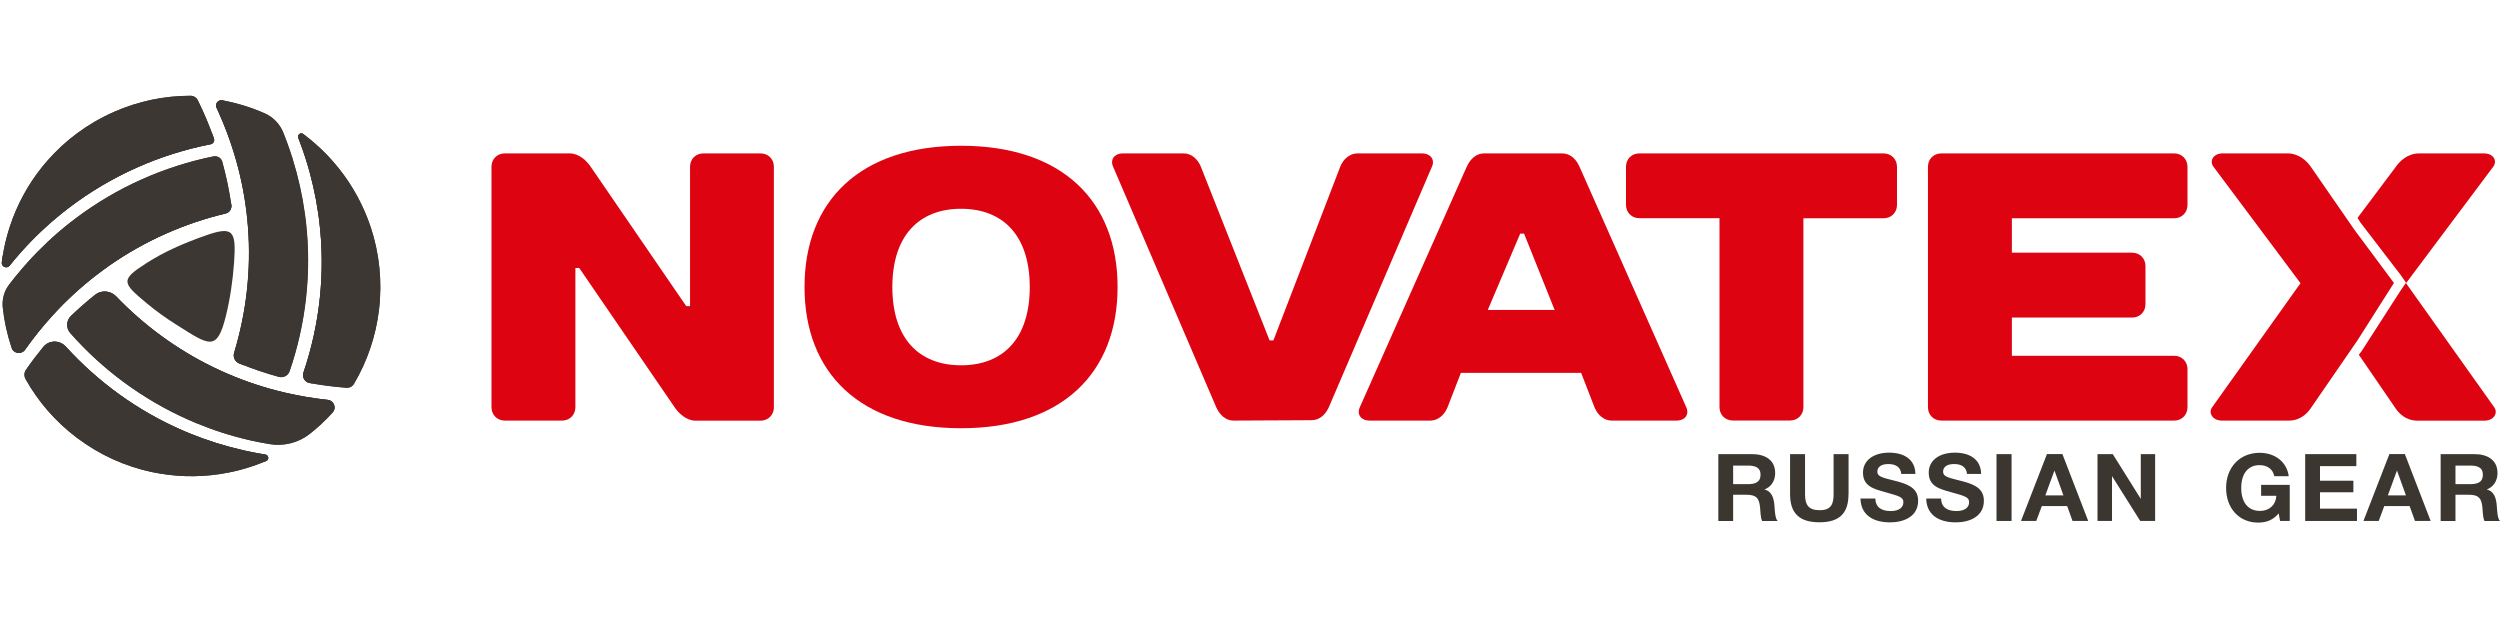 <?xml version="1.0" encoding="utf-8"?>
<!-- Generator: Adobe Illustrator 25.4.1, SVG Export Plug-In . SVG Version: 6.00 Build 0)  -->
<svg version="1.1" id="Layer_1" xmlns="http://www.w3.org/2000/svg" xmlns:xlink="http://www.w3.org/1999/xlink" x="0px" y="0px"
	 viewBox="0 0 320.56 80.9" style="enable-background:new 0 0 320.56 80.9;" xml:space="preserve">
<style type="text/css">
	.st0{fill-rule:evenodd;clip-rule:evenodd;fill:#DE0310;}
	.st1{fill:#3B362F;}
	.st2{fill:#3D3734;}
	.st3{fill-rule:evenodd;clip-rule:evenodd;fill:#3D3734;}
</style>
<path class="st0" d="M97.53,19.67h-7.34c-0.98,0-1.71,0.73-1.71,1.71v17.87h-0.49L75.74,21.38c-0.49-0.73-1.47-1.71-2.69-1.71h-8.32
	c-0.98,0-1.71,0.73-1.71,1.71v30.84c0,0.98,0.73,1.71,1.71,1.71h7.34c0.98,0,1.71-0.73,1.71-1.71V34.36h0.49l12.24,17.87
	c0.49,0.73,1.47,1.71,2.69,1.71h8.32c0.98,0,1.71-0.73,1.71-1.71V21.38C99.24,20.41,98.51,19.67,97.53,19.67"/>
<path class="st0" d="M123.23,46.84L123.23,46.84c-5.38,0-8.81-3.43-8.81-10.03s3.43-10.04,8.81-10.04s8.81,3.43,8.81,10.04
	S128.62,46.84,123.23,46.84 M123.23,18.69c-12.97,0-20.07,7.1-20.07,18.11c0,11.01,7.1,18.11,20.07,18.11
	c12.97,0,20.07-7.1,20.07-18.11C143.3,25.79,136.21,18.69,123.23,18.69z"/>
<path class="st0" d="M182.37,19.67h-8.32c-0.98,0-1.81,0.73-2.2,1.71l-8.57,22.27h-0.49l-8.81-22.27c-0.39-0.98-1.22-1.71-2.2-1.71
	h-7.83c-0.98,0-1.66,0.73-1.22,1.71l13.22,30.84c0.44,0.98,1.22,1.71,2.2,1.71l10.04-0.05c0.98,0,1.76-0.69,2.2-1.67l13.22-30.84
	C184.04,20.41,183.35,19.67,182.37,19.67"/>
<path class="st0" d="M190.77,39.74L190.77,39.74l4.16-9.79h0.49l3.92,9.79H190.77z M216.22,52.22l-13.71-30.89
	c-0.44-0.98-1.22-1.66-2.2-1.66h-10.04c-0.98,0-1.76,0.73-2.2,1.71l-13.71,30.84c-0.44,0.98,0.24,1.71,1.22,1.71h7.83
	c0.98,0,1.81-0.73,2.2-1.71l1.71-4.41h15.42l1.71,4.41c0.39,0.98,1.23,1.71,2.2,1.71H215C215.98,53.94,216.66,53.2,216.22,52.22z"/>
<path class="st0" d="M319.82,52.22l-11.31-15.91l11.18-14.93c0.56-0.73,0.05-1.71-1.18-1.71h-8.32c-1.47,0-2.47,0.98-2.98,1.71
	l-4.92,6.56l0.38,0.6l5.14,6.7l0.7,1.01l-0.72,1.04l-4.94,7.68l-0.39,0.52l4.62,6.74c0.47,0.73,1.37,1.71,2.89,1.71h8.57
	C319.78,53.94,320.34,52.96,319.82,52.22"/>
<path class="st0" d="M301.89,29.46l-5.59-8.08c-0.51-0.73-1.52-1.71-2.98-1.71h-8.32c-1.22,0-1.73,0.98-1.18,1.71l11.16,14.93
	l-11.33,15.91c-0.52,0.73,0.04,1.71,1.27,1.71h8.57c1.52,0,2.42-0.98,2.89-1.71l5.9-8.57l4.68-7.37L301.89,29.46z"/>
<path class="st0" d="M241.52,19.67H210.2c-0.98,0-1.71,0.73-1.71,1.71v4.89c0,0.98,0.74,1.71,1.71,1.71h10.28v24.23
	c0,0.98,0.73,1.71,1.71,1.71h7.34c0.98,0,1.71-0.73,1.71-1.71V27.99h10.28c0.98,0,1.72-0.73,1.72-1.71v-4.89
	C243.24,20.41,242.51,19.67,241.52,19.67"/>
<path class="st0" d="M278.78,19.67h-29.86c-0.98,0-1.71,0.73-1.71,1.71v30.84c0,0.98,0.73,1.71,1.71,1.71h29.86
	c0.98,0,1.71-0.73,1.71-1.71v-4.89c0-0.98-0.74-1.71-1.71-1.71h-20.81v-4.9h15.42c0.98,0,1.71-0.73,1.71-1.71v-4.9
	c0-0.98-0.73-1.71-1.71-1.71h-15.42v-4.41h20.81c0.98,0,1.71-0.73,1.71-1.71v-4.89C280.49,20.41,279.76,19.67,278.78,19.67"/>
<path class="st1" d="M222.23,62.08L222.23,62.08h1.82c0.9,0,1.69-0.16,1.69-1.22c0-0.99-0.8-1.16-1.61-1.16h-1.9V62.08z
	 M224.67,58.23c1.61,0,2.95,0.71,2.95,2.43c0,1-0.52,1.78-1.39,2.11c0.97,0.19,1.22,1.16,1.29,2c0.05,0.54,0.07,1.72,0.42,2.03
	h-1.99c-0.22-0.43-0.22-1.29-0.27-1.76c-0.12-1.18-0.49-1.6-1.74-1.6h-1.71v3.36h-1.9v-8.57H224.67z"/>
<path class="st1" d="M237.02,63.38c0,2.44-1.17,3.59-3.72,3.59c-2.6,0-3.77-1.17-3.77-3.61v-5.13h1.92v5.13
	c0,1.31,0.38,2.06,1.88,2.06c1.47,0,1.78-0.79,1.78-2.06v-5.13h1.92V63.38z"/>
<path class="st1" d="M243.79,60.78c-0.07-0.83-0.64-1.28-1.66-1.28c-0.88,0-1.41,0.36-1.41,0.97c0,0.75,0.93,0.81,2.68,1.29
	c1.56,0.43,2.55,1.02,2.55,2.45c0,2.02-1.82,2.77-3.6,2.77c-2.37,0-3.77-1.12-3.79-3.06h1.9c0.04,1.15,0.81,1.61,1.98,1.61
	c1.01,0,1.62-0.43,1.62-1.14c0-0.67-0.59-0.79-2.39-1.3c-1.42-0.4-2.79-0.75-2.79-2.49c0-1.55,1.33-2.56,3.36-2.56
	c1.84,0,3.33,0.82,3.36,2.73H243.79z"/>
<path class="st1" d="M252.22,60.78c-0.07-0.83-0.64-1.28-1.66-1.28c-0.88,0-1.41,0.36-1.41,0.97c0,0.75,0.93,0.81,2.68,1.29
	c1.56,0.43,2.55,1.02,2.55,2.45c0,2.02-1.82,2.77-3.6,2.77c-2.37,0-3.77-1.12-3.79-3.06h1.9c0.04,1.15,0.81,1.61,1.98,1.61
	c1.01,0,1.62-0.43,1.62-1.14c0-0.67-0.59-0.79-2.39-1.3c-1.42-0.4-2.79-0.75-2.79-2.49c0-1.55,1.33-2.56,3.36-2.56
	c1.84,0,3.33,0.82,3.36,2.73H252.22z"/>
<rect x="256" y="58.23" class="st1" width="1.93" height="8.57"/>
<path class="st1" d="M263.43,60.33L263.43,60.33l-1.17,3.19h2.32L263.43,60.33z M267.76,66.8h-2.01l-0.69-1.91h-3.25l-0.71,1.91
	h-1.96l3.33-8.58h1.98L267.76,66.8z"/>
<polygon class="st1" points="268.95,58.23 270.91,58.23 274.5,63.97 274.5,58.23 276.34,58.23 276.34,66.8 274.43,66.8 
	270.81,61.05 270.81,66.8 268.95,66.8 "/>
<path class="st1" d="M293.58,66.8h-1.22l-0.18-0.97c-0.68,0.81-1.5,1.18-2.63,1.18c-2.43,0-4.11-1.82-4.11-4.45
	c0-2.65,1.77-4.5,4.3-4.5c1.99,0,3.5,1.19,3.73,3h-1.85c-0.18-0.9-0.88-1.42-1.9-1.42c-1.46,0-2.34,1.09-2.34,2.92
	c0,1.86,0.88,2.95,2.41,2.95c1.2,0,2.04-0.78,2.09-1.94h-1.95v-1.4h3.67V66.8z"/>
<polygon class="st1" points="302.14,59.77 297.48,59.77 297.48,61.64 301.76,61.64 301.76,63.12 297.48,63.12 297.48,65.22 
	302.22,65.22 302.22,66.8 295.58,66.8 295.58,58.23 302.14,58.23 "/>
<path class="st1" d="M307.35,60.33L307.35,60.33l-1.17,3.19h2.32L307.35,60.33z M311.67,66.8h-2.01l-0.69-1.91h-3.25l-0.71,1.91
	h-1.96l3.33-8.58h1.98L311.67,66.8z"/>
<path class="st1" d="M314.85,62.08L314.85,62.08h1.82c0.9,0,1.69-0.16,1.69-1.22c0-0.99-0.8-1.16-1.61-1.16h-1.9V62.08z
	 M317.29,58.23c1.61,0,2.95,0.71,2.95,2.43c0,1-0.52,1.78-1.39,2.11c0.97,0.19,1.22,1.16,1.29,2c0.05,0.54,0.07,1.72,0.42,2.03
	h-1.99c-0.22-0.43-0.22-1.29-0.27-1.76c-0.12-1.18-0.49-1.6-1.74-1.6h-1.71v3.36h-1.9v-8.57H317.29z"/>
<path class="st2" d="M42.64,52.91c-0.91,1-1.89,1.92-2.93,2.73c-1.46,1.15-3.35,1.61-5.18,1.3c-0.47-0.08-0.93-0.17-1.4-0.26
	c-0.35-0.07-0.7-0.15-1.04-0.22c-2.42-0.55-4.75-1.3-6.99-2.23c-0.32-0.13-0.63-0.27-0.95-0.41C18.3,51.22,13.14,47.4,9,42.7
	c-0.56-0.63-0.52-1.6,0.09-2.19c0.98-0.94,2.01-1.84,3.07-2.69c0.82-0.65,2-0.58,2.73,0.18c3.55,3.7,7.75,6.79,12.45,9.08
	c0.34,0.16,0.68,0.32,1.02,0.48c2.28,1.04,4.67,1.89,7.15,2.53c0.36,0.09,0.73,0.18,1.1,0.27c1.76,0.41,3.56,0.71,5.4,0.91l0.02,0
	C42.82,51.36,43.18,52.31,42.64,52.91"/>
<path class="st2" d="M28.52,12.86c1.91,0.35,3.74,0.92,5.45,1.68c1.08,0.48,1.93,1.37,2.37,2.47c0.3,0.75,0.58,1.51,0.84,2.27
	c0.12,0.34,0.23,0.67,0.33,1.01c0.74,2.37,1.27,4.76,1.6,7.16c0.05,0.34,0.09,0.68,0.13,1.02c0.74,6.52-0.01,13.05-2.09,19.12
	c-0.19,0.57-0.79,0.88-1.37,0.73c-1.73-0.47-3.43-1.05-5.09-1.73c-0.54-0.22-0.82-0.81-0.65-1.36c1.57-5.16,2.2-10.62,1.78-16.1
	c-0.03-0.37-0.06-0.75-0.1-1.12c-0.25-2.49-0.72-4.98-1.42-7.45c-0.1-0.36-0.21-0.72-0.32-1.08c-0.53-1.72-1.18-3.44-1.94-5.12
	c-0.09-0.19-0.17-0.38-0.26-0.57C27.56,13.3,27.98,12.76,28.52,12.86"/>
<path class="st2" d="M38.25,17.68c-0.15-0.39,0.3-0.74,0.64-0.49c1.02,0.76,1.98,1.59,2.86,2.49c0.34,0.34,0.67,0.7,0.98,1.06
	c1.91,2.18,3.42,4.69,4.46,7.43c0.12,0.32,0.24,0.65,0.35,0.98c1.09,3.29,1.49,6.87,1.06,10.54c-0.41,3.47-1.54,6.69-3.21,9.52
	c-0.2,0.34-0.57,0.54-0.95,0.51c-1.6-0.12-3.18-0.32-4.75-0.61c-0.61-0.11-0.98-0.74-0.78-1.33c2.08-6.13,2.83-12.73,2.04-19.32
	c-0.04-0.33-0.08-0.67-0.13-1.01c-0.34-2.38-0.88-4.76-1.63-7.11c-0.11-0.33-0.22-0.67-0.33-1C38.67,18.78,38.46,18.23,38.25,17.68"
	/>
<path class="st2" d="M1.49,44.58c-0.57-1.71-0.95-3.44-1.13-5.17c-0.11-1.03,0.18-2.07,0.8-2.9c0.54-0.71,1.1-1.4,1.67-2.06
	c0.23-0.27,0.47-0.54,0.7-0.8c1.66-1.84,3.45-3.52,5.35-5.02C9.15,28.41,9.42,28.2,9.7,28c5.28-3.98,11.34-6.66,17.67-7.95
	c0.51-0.1,1.01,0.2,1.14,0.7c0.5,1.82,0.89,3.67,1.16,5.53c0.07,0.5-0.24,0.97-0.73,1.09c-5.29,1.26-10.36,3.5-14.91,6.67
	c-0.31,0.22-0.61,0.43-0.91,0.66c-2.02,1.48-3.92,3.15-5.69,5.01c-0.26,0.27-0.52,0.55-0.77,0.83c-1.21,1.34-2.36,2.76-3.43,4.28
	l-0.01,0.02C2.75,45.49,1.74,45.34,1.49,44.58"/>
<path class="st2" d="M1.23,34.06c-0.36,0.44-1.07,0.14-1-0.43c0.14-1.09,0.35-2.17,0.63-3.22c0.13-0.47,0.26-0.93,0.41-1.39
	c0.91-2.75,2.3-5.33,4.13-7.61c0.21-0.27,0.44-0.53,0.67-0.79c2.28-2.61,5.16-4.78,8.54-6.27c3.2-1.41,6.54-2.07,9.82-2.07
	c0.39,0,0.75,0.22,0.93,0.57c0.79,1.6,1.48,3.24,2.07,4.91c0.11,0.32-0.09,0.67-0.43,0.73c-6.52,1.28-12.76,4.03-18.18,8.16
	c-0.27,0.2-0.53,0.41-0.8,0.62c-1.88,1.5-3.66,3.18-5.3,5.02c-0.23,0.26-0.46,0.53-0.69,0.79C1.77,33.41,1.5,33.73,1.23,34.06"/>
<path class="st2" d="M34.03,58.29c0.43,0.07,0.5,0.65,0.1,0.82c-1.16,0.49-2.35,0.89-3.56,1.2c-0.47,0.12-0.94,0.22-1.41,0.31
	c-2.85,0.55-5.78,0.59-8.66,0.1c-0.34-0.06-0.68-0.12-1.02-0.19c-3.39-0.72-6.69-2.18-9.64-4.41c-2.77-2.09-4.97-4.67-6.56-7.51
	c-0.21-0.38-0.2-0.84,0.05-1.19c0.69-1.01,1.43-1.98,2.2-2.92c0.75-0.91,2.12-0.92,2.91-0.05c4.13,4.54,9.21,8.24,14.97,10.74
	c0.31,0.14,0.62,0.27,0.93,0.39c2.23,0.91,4.56,1.64,6.96,2.18c0.34,0.08,0.68,0.15,1.03,0.22C32.9,58.09,33.46,58.2,34.03,58.29"/>
<path class="st2" d="M1.23,34.06c-0.36,0.44-1.07,0.14-1-0.43c0.14-1.09,0.35-2.17,0.63-3.22c0.13-0.47,0.26-0.93,0.41-1.39
	c0.91-2.75,2.3-5.33,4.13-7.61c0.21-0.27,0.44-0.53,0.66-0.79c2.28-2.61,5.16-4.78,8.55-6.27c3.2-1.41,6.54-2.07,9.82-2.07
	c0.39,0,0.75,0.22,0.93,0.57c0.79,1.6,1.48,3.24,2.07,4.91c0.11,0.32-0.09,0.67-0.43,0.73c-6.52,1.28-12.76,4.03-18.18,8.16
	c-0.27,0.2-0.54,0.41-0.8,0.62c-1.88,1.5-3.66,3.18-5.3,5.02c-0.23,0.26-0.46,0.53-0.69,0.79C1.77,33.41,1.5,33.73,1.23,34.06"/>
<path class="st2" d="M27.21,17.13c-5.55,1.2-18.14,4.97-26.86,15.69c-0.04,0.27-0.08,0.55-0.12,0.82c-0.07,0.56,0.64,0.87,1,0.43
	c0.27-0.33,0.53-0.65,0.81-0.98c0.23-0.27,0.46-0.53,0.69-0.79c1.64-1.84,3.42-3.51,5.3-5.02c0.26-0.21,0.53-0.42,0.8-0.62
	c5.42-4.13,11.66-6.88,18.18-8.16c0.34-0.07,0.54-0.41,0.43-0.73C27.37,17.55,27.29,17.34,27.21,17.13"/>
<path class="st2" d="M1.48,44.59c-0.57-1.71-0.95-3.44-1.13-5.17c-0.11-1.03,0.18-2.07,0.8-2.9c0.54-0.71,1.1-1.4,1.67-2.06
	c0.23-0.27,0.47-0.54,0.7-0.8c1.66-1.84,3.45-3.52,5.35-5.02c0.27-0.21,0.54-0.42,0.82-0.63c5.28-3.98,11.34-6.66,17.67-7.95
	c0.51-0.1,1.01,0.2,1.14,0.7c0.5,1.82,0.89,3.67,1.16,5.53c0.07,0.5-0.24,0.97-0.73,1.09c-5.29,1.26-10.36,3.5-14.91,6.67
	c-0.31,0.22-0.61,0.43-0.91,0.66c-2.02,1.48-3.92,3.15-5.69,5.01c-0.26,0.27-0.52,0.55-0.77,0.83c-1.21,1.34-2.36,2.76-3.43,4.28
	l-0.01,0.02C2.74,45.5,1.73,45.35,1.48,44.59"/>
<path class="st2" d="M29.58,25.78c-4.83,1.19-19.41,5.74-28.06,18.91c0.31,0.67,1.25,0.78,1.69,0.15l0.01-0.02
	c1.07-1.51,2.21-2.94,3.43-4.28c0.25-0.28,0.51-0.56,0.77-0.83c1.77-1.85,3.68-3.52,5.69-5.01c0.3-0.22,0.61-0.44,0.91-0.66
	c4.55-3.17,9.62-5.41,14.91-6.67c0.49-0.12,0.8-0.59,0.73-1.09C29.63,26.12,29.61,25.95,29.58,25.78"/>
<path class="st2" d="M28.49,12.87c1.91,0.35,3.74,0.92,5.45,1.68c1.08,0.48,1.93,1.37,2.37,2.47c0.3,0.75,0.58,1.51,0.84,2.27
	c0.12,0.34,0.23,0.67,0.33,1.01c0.74,2.37,1.27,4.76,1.6,7.16c0.05,0.34,0.09,0.68,0.13,1.02c0.74,6.52-0.01,13.05-2.09,19.12
	c-0.19,0.56-0.79,0.88-1.37,0.73c-1.73-0.47-3.43-1.05-5.09-1.73c-0.54-0.22-0.82-0.81-0.65-1.36c1.57-5.16,2.2-10.62,1.78-16.1
	c-0.03-0.37-0.06-0.75-0.1-1.12c-0.25-2.49-0.72-4.98-1.42-7.45c-0.1-0.36-0.21-0.72-0.32-1.08c-0.53-1.72-1.18-3.43-1.94-5.12
	c-0.09-0.19-0.17-0.38-0.26-0.57C27.54,13.31,27.96,12.77,28.49,12.87"/>
<path class="st2" d="M31.27,46.85c1.59-5.42,4.79-20.25-2.45-33.91c-0.11-0.02-0.22-0.04-0.33-0.06c-0.04-0.01-0.08-0.01-0.13-0.01
	c-0.47,0-0.81,0.49-0.6,0.94c0.09,0.19,0.18,0.38,0.26,0.57c0.76,1.69,1.41,3.4,1.94,5.12c0.11,0.36,0.22,0.72,0.32,1.08
	c0.7,2.47,1.17,4.96,1.42,7.45c0.04,0.37,0.07,0.75,0.1,1.12c0.42,5.48-0.21,10.94-1.78,16.1c-0.17,0.55,0.12,1.14,0.65,1.36
	C30.88,46.69,31.08,46.77,31.27,46.85"/>
<path class="st2" d="M38.25,17.68c-0.15-0.39,0.3-0.74,0.64-0.49c1.02,0.76,1.98,1.59,2.86,2.49c0.34,0.34,0.67,0.7,0.98,1.06
	c1.91,2.18,3.42,4.69,4.46,7.43c0.12,0.32,0.24,0.65,0.35,0.98c1.09,3.29,1.49,6.87,1.06,10.54c-0.41,3.47-1.54,6.69-3.21,9.52
	c-0.2,0.34-0.57,0.54-0.95,0.51c-1.6-0.12-3.18-0.32-4.75-0.61c-0.61-0.11-0.98-0.74-0.78-1.33c2.08-6.13,2.83-12.73,2.04-19.32
	c-0.04-0.33-0.08-0.67-0.13-1.01c-0.34-2.38-0.88-4.76-1.63-7.11c-0.11-0.33-0.22-0.67-0.33-1C38.67,18.78,38.46,18.23,38.25,17.68"
	/>
<path class="st2" d="M40.07,49.17c1.79-5.75,4.71-18.92-0.83-31.71c-0.12-0.09-0.23-0.18-0.35-0.27c-0.08-0.06-0.17-0.09-0.25-0.09
	c-0.27,0-0.51,0.28-0.39,0.58c0.21,0.55,0.42,1.1,0.61,1.65c0.11,0.33,0.23,0.66,0.33,1c0.75,2.35,1.29,4.73,1.63,7.11
	c0.05,0.34,0.09,0.67,0.13,1.01c0.78,6.59,0.04,13.19-2.04,19.32c-0.2,0.59,0.17,1.22,0.78,1.33
	C39.81,49.12,39.94,49.14,40.07,49.17"/>
<path class="st2" d="M42.64,52.91c-0.91,1-1.89,1.92-2.93,2.73c-1.46,1.15-3.35,1.61-5.18,1.3c-0.47-0.08-0.93-0.17-1.4-0.26
	c-0.35-0.07-0.7-0.15-1.04-0.22c-2.42-0.55-4.75-1.3-6.99-2.23c-0.32-0.13-0.63-0.27-0.95-0.41C18.3,51.22,13.14,47.4,9,42.7
	c-0.56-0.63-0.52-1.6,0.09-2.19c0.98-0.94,2.01-1.84,3.07-2.69c0.82-0.65,2-0.58,2.73,0.18c3.55,3.7,7.75,6.79,12.45,9.08
	c0.34,0.16,0.68,0.32,1.02,0.48c2.28,1.04,4.67,1.89,7.15,2.53c0.36,0.09,0.73,0.18,1.1,0.27c1.76,0.41,3.56,0.71,5.4,0.91l0.02,0
	C42.82,51.36,43.18,52.31,42.64,52.91"/>
<path class="st2" d="M12.4,37.66c2.9,3.06,14.44,14.1,30.47,14.84c0.14-0.54-0.22-1.15-0.85-1.22l-0.02,0
	c-1.84-0.19-3.64-0.5-5.4-0.91c-0.37-0.08-0.73-0.18-1.1-0.27c-2.48-0.64-4.87-1.49-7.15-2.53c-0.34-0.15-0.68-0.31-1.02-0.48
	c-4.7-2.29-8.9-5.38-12.45-9.08c-0.4-0.41-0.93-0.62-1.46-0.62C13.07,37.38,12.72,37.47,12.4,37.66"/>
<path class="st2" d="M34.03,58.29c0.43,0.07,0.5,0.65,0.1,0.82c-1.16,0.49-2.35,0.89-3.56,1.2c-0.47,0.12-0.94,0.22-1.41,0.31
	c-2.85,0.55-5.78,0.59-8.66,0.1c-0.34-0.06-0.68-0.12-1.02-0.19c-3.39-0.72-6.69-2.18-9.64-4.41c-2.77-2.09-4.97-4.67-6.56-7.51
	c-0.21-0.38-0.2-0.84,0.05-1.19c0.69-1.01,1.43-1.98,2.2-2.92c0.75-0.91,2.12-0.92,2.91-0.05c4.13,4.54,9.21,8.24,14.97,10.74
	c0.31,0.14,0.62,0.27,0.93,0.39c2.23,0.91,4.56,1.64,6.96,2.18c0.34,0.08,0.68,0.15,1.03,0.22C32.9,58.09,33.46,58.2,34.03,58.29"/>
<path class="st2" d="M5.99,44.09c3.81,4.12,13.86,13.47,27.9,15.12c0.08-0.03,0.17-0.07,0.25-0.1c0.4-0.17,0.32-0.75-0.1-0.82
	c-0.57-0.09-1.14-0.19-1.7-0.3c-0.35-0.07-0.69-0.14-1.03-0.22c-2.41-0.54-4.74-1.27-6.96-2.18c-0.31-0.13-0.63-0.26-0.93-0.39
	c-5.76-2.51-10.84-6.2-14.97-10.74C8.05,44.02,7.52,43.8,7,43.8C6.65,43.8,6.3,43.9,5.99,44.09"/>
<path class="st3" d="M22.56,41.6c-1.38-0.87-2.61-1.77-3.72-2.69c-3.18-2.65-3.45-3-0.08-5.16c2.32-1.49,4.71-2.52,7.42-3.49
	c3.71-1.33,4.12-0.74,3.84,3.34c-0.16,2.26-0.51,4.73-1.06,6.94C27.81,45.1,26.89,44.34,22.56,41.6"/>
</svg>
